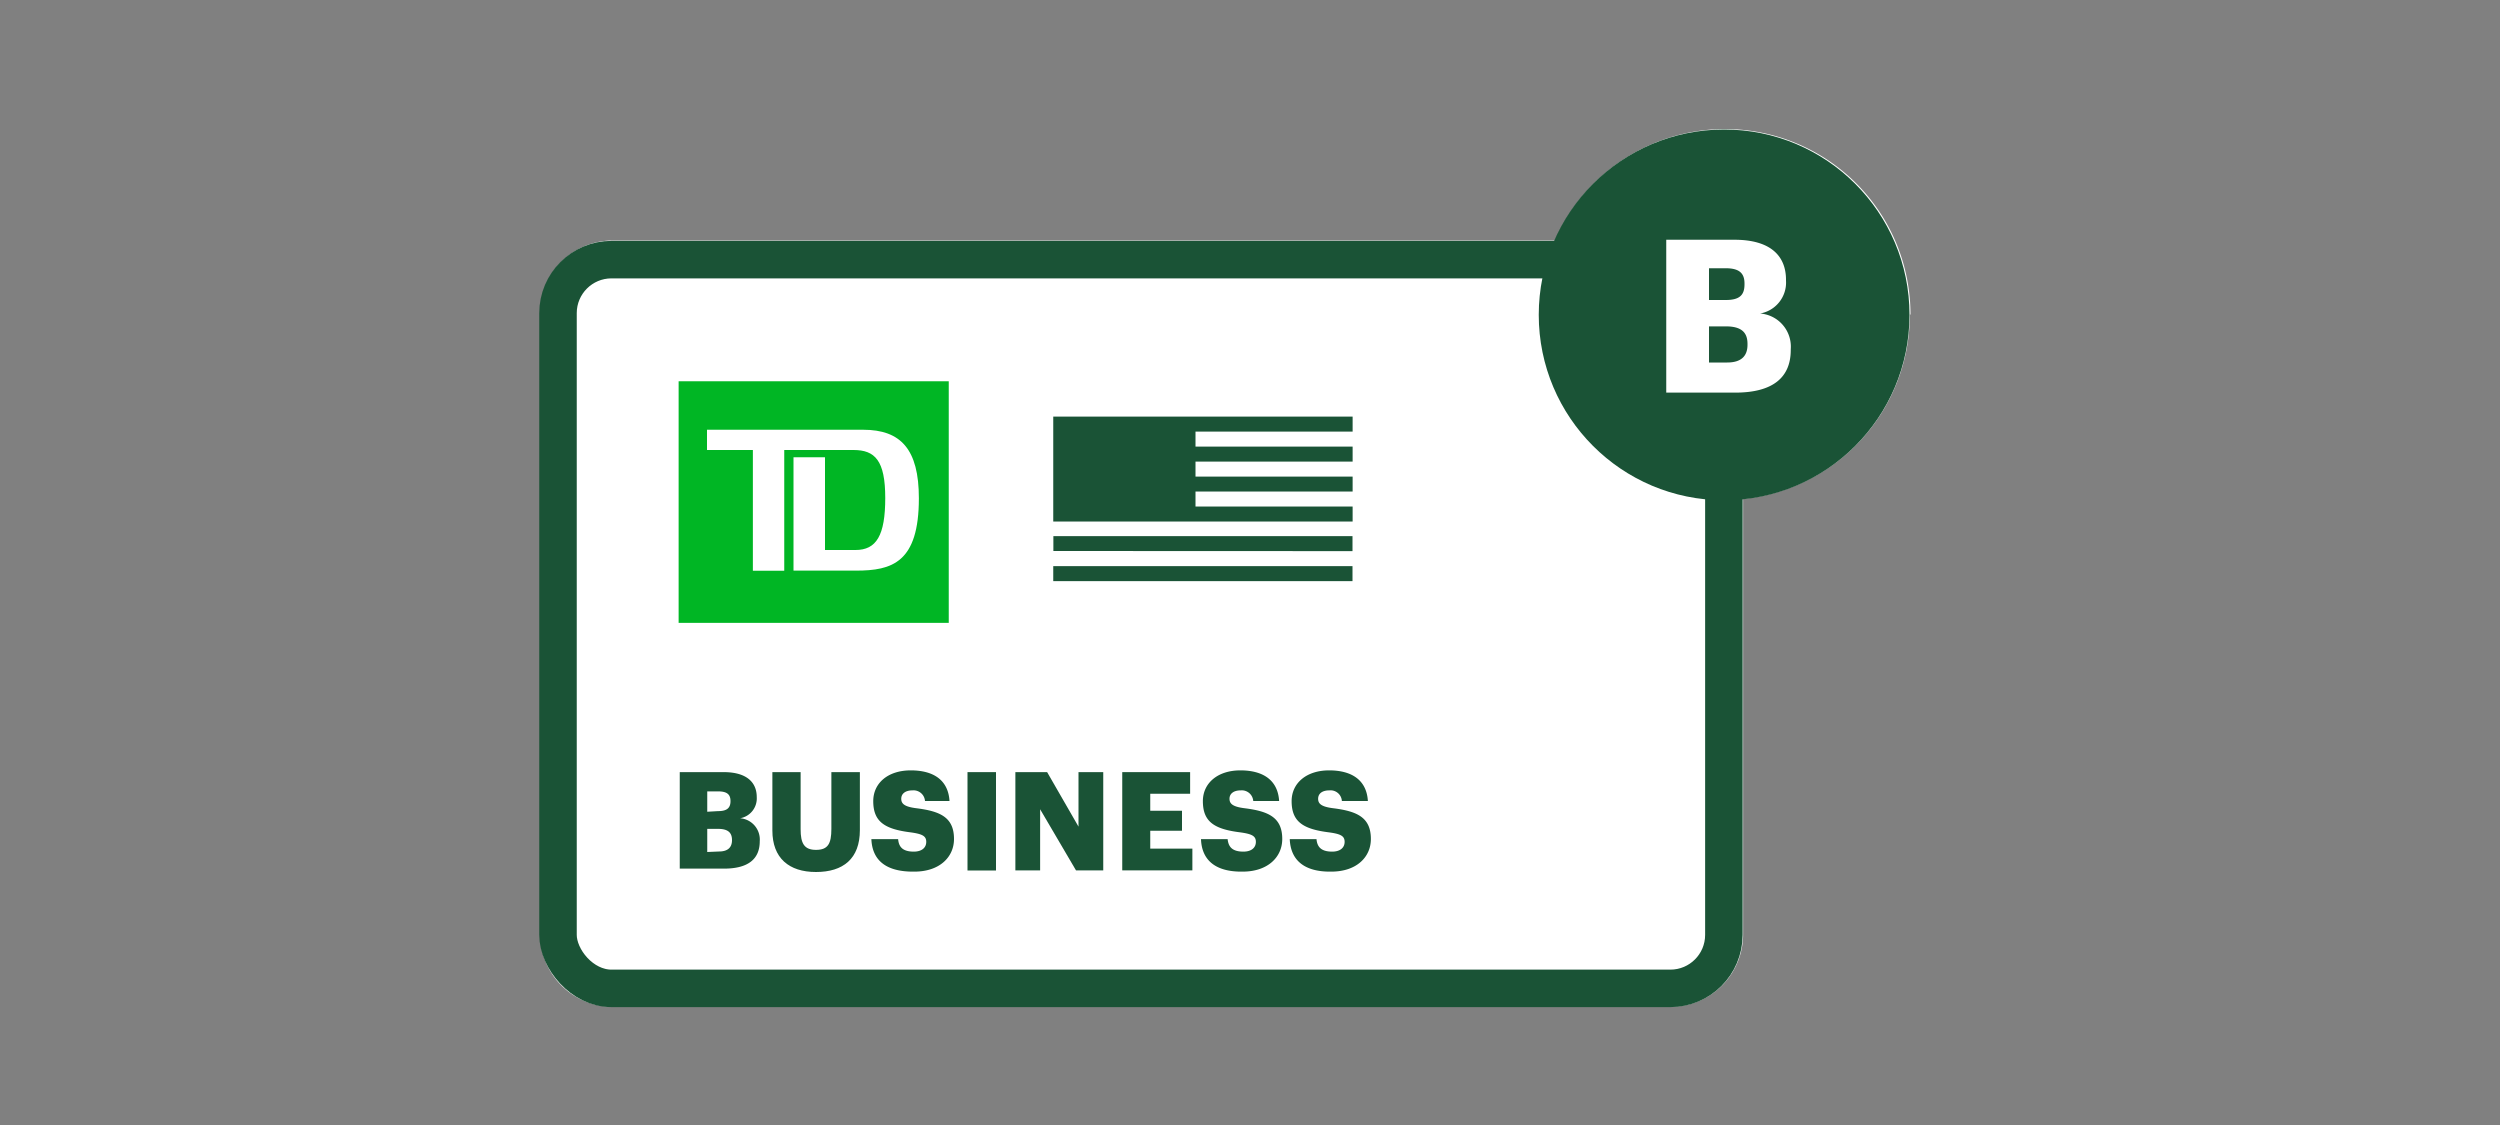 <svg id="FLT_ART_WORKS" data-name="FLT ART WORKS" xmlns="http://www.w3.org/2000/svg" viewBox="0 0 200 90"><rect x="0" y="0" width="200" height="90" fill="#808080" stroke="none"/><title>USDollarSmallBusinessEverydaySavingsAccountPlanB</title><path d="M152.79,25.16a14.82,14.82,0,0,1-13.34,14.75V74.76a5.78,5.78,0,0,1-5.78,5.78H49a5.79,5.79,0,0,1-5.78-5.78V25A5.79,5.79,0,0,1,49,19.24h75.41a14.83,14.83,0,0,1,28.43,5.92Z" style="fill:#fff"/><path d="M95.64,34.53v1.2h12.57v1.2H95.64v1.2h12.57v1.19H95.64v1.2h12.57v1.2H84.26V33.33h23.95v1.2Zm12.56,9.56v-1.2l-23.93,0v1.19Zm0,2.4v-1.2l-23.94,0v1.2Z" style="fill:#1a5336"/><rect x="44.64" y="20.77" width="93.27" height="58.3" rx="4.28" style="fill:none;stroke:#1a5336;stroke-linecap:square;stroke-miterlimit:10;stroke-width:3px"/><path d="M54.38,61.77h3.51c1.86,0,2.65.83,2.65,2v0a1.61,1.61,0,0,1-1.33,1.69,1.71,1.71,0,0,1,1.57,1.84v0c0,1.41-.91,2.19-2.86,2.19H54.38Zm3.06,3.12c.7,0,1-.24,1-.8v0c0-.54-.28-.78-1-.78h-.86v1.63Zm.07,3.23c.72,0,1.05-.33,1.05-.91v0c0-.6-.32-.9-1.11-.9h-.87v1.85Z" style="fill:#1a5336"/><path d="M61.79,66.44V61.77h2.26v4.57c0,1.11.27,1.65,1.23,1.65s1.23-.5,1.23-1.68V61.77h2.28v4.64c0,2.29-1.34,3.35-3.51,3.35S61.79,68.64,61.79,66.44Z" style="fill:#1a5336"/><path d="M69.71,67.13h2.14c.05.57.31,1,1.25,1,.65,0,1-.32,1-.78s-.3-.63-1.24-.76c-2.1-.26-3-.86-3-2.5,0-1.43,1.16-2.46,3-2.46s3,.79,3.1,2.45H74a.92.92,0,0,0-1-.85c-.59,0-.9.28-.9.67s.24.64,1.22.76c1.89.24,3,.72,3,2.46,0,1.44-1.15,2.61-3.17,2.61C70.9,69.76,69.78,68.84,69.71,67.13Z" style="fill:#1a5336"/><rect x="77.4" y="61.77" width="2.28" height="7.87" style="fill:#1a5336"/><polygon points="81.23 61.77 83.77 61.77 86.28 66.13 86.28 61.77 88.26 61.77 88.26 69.63 86.08 69.63 83.21 64.74 83.21 69.63 81.23 69.63 81.23 61.77" style="fill:#1a5336"/><polygon points="89.78 61.77 95.21 61.77 95.21 63.5 92.02 63.5 92.02 64.86 94.56 64.86 94.56 66.46 92.02 66.46 92.02 67.89 95.39 67.89 95.39 69.63 89.78 69.63 89.78 61.77" style="fill:#1a5336"/><path d="M96.08,67.13h2.13c.06.57.32,1,1.26,1,.65,0,1-.32,1-.78s-.3-.63-1.24-.76c-2.11-.26-3-.86-3-2.5,0-1.43,1.17-2.46,3-2.46s3,.79,3.1,2.45h-2.07a.92.92,0,0,0-1-.85c-.59,0-.9.28-.9.67s.24.64,1.22.76c1.88.24,3,.72,3,2.46,0,1.44-1.15,2.61-3.17,2.61C97.27,69.76,96.14,68.84,96.08,67.13Z" style="fill:#1a5336"/><path d="M103.18,67.13h2.14c.05.57.32,1,1.25,1,.65,0,1-.32,1-.78s-.29-.63-1.24-.76c-2.1-.26-3-.86-3-2.5,0-1.43,1.17-2.46,3-2.46s3,.79,3.1,2.45h-2.08a.91.91,0,0,0-1-.85c-.6,0-.9.28-.9.67s.24.64,1.22.76c1.88.24,3,.72,3,2.46,0,1.44-1.14,2.61-3.17,2.61C104.37,69.76,103.25,68.84,103.18,67.13Z" style="fill:#1a5336"/><circle cx="137.93" cy="25.19" r="14.83" style="fill:#1a5336"/><path d="M133.3,19.18h5.46c2.89,0,4.12,1.3,4.12,3.2v.07a2.51,2.51,0,0,1-2.07,2.63,2.66,2.66,0,0,1,2.45,2.86V28c0,2.19-1.42,3.41-4.45,3.41H133.3ZM138.06,24c1.09,0,1.5-.38,1.5-1.25v-.07c0-.84-.44-1.22-1.5-1.22h-1.34V24Zm.12,5c1.11,0,1.62-.51,1.62-1.42v-.07c0-.92-.49-1.4-1.73-1.4h-1.35v2.89Z" style="fill:#fff"/><path d="M54.29,30.5V49.83H75.9V30.5ZM68.48,45.65h-5V36.58H66V44h2.44c1.67,0,2.38-1.16,2.38-4.16S70,36,68.28,36H62.74v9.66H60.23V36H56.56V34.38h12.5c3,0,4.45,1.56,4.45,5.48C73.51,45,71.37,45.65,68.48,45.65Z" style="fill:#00b624"/></svg>